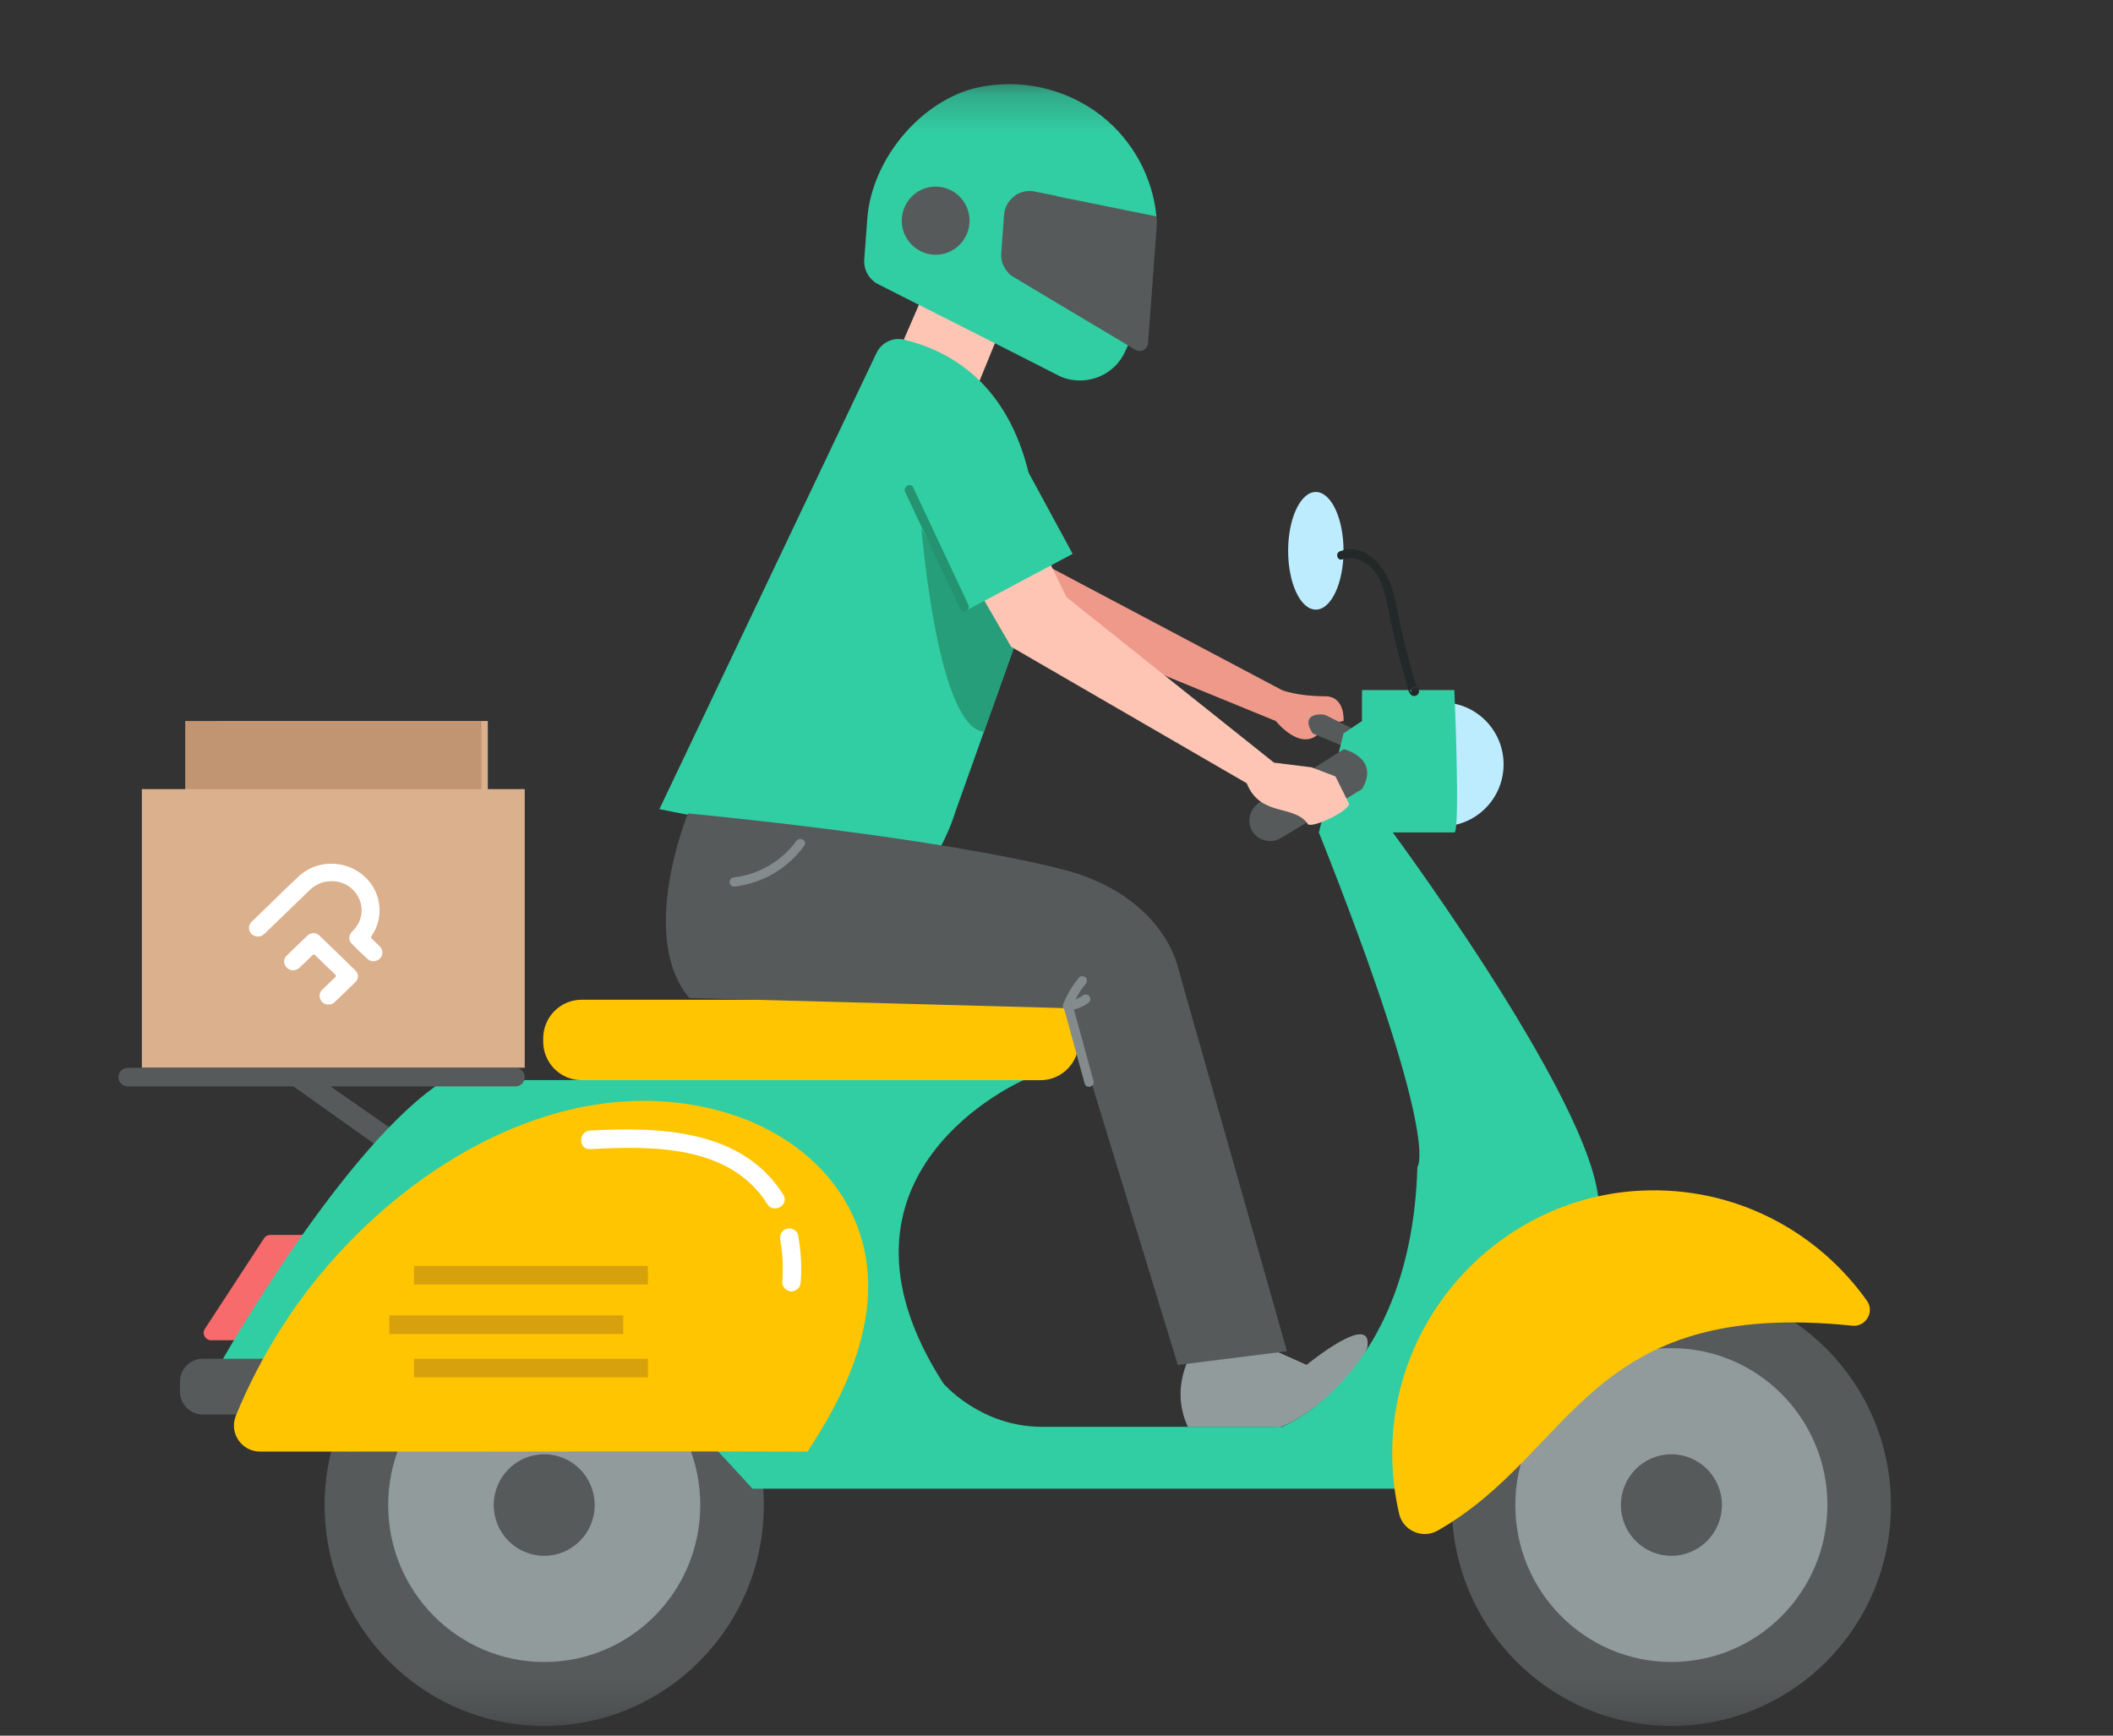 <svg xmlns="http://www.w3.org/2000/svg" width="56" height="46" viewBox="0 0 56 46" fill="none"><rect x="0" y="0" width="56" height="46" fill="#333333" stroke="none"/><path fill-rule="evenodd" clip-rule="evenodd" d="M27.776 15.008L33.976 18.29C33.976 18.29 34.373 18.453 35.118 18.453C35.66 18.453 35.608 19.11 35.608 19.11C35.608 19.11 35.247 19.144 34.955 19.438C34.465 19.93 33.813 19.11 33.813 19.11L29.407 17.305C28.2 17.166 27.282 16.753 27.776 15.008Z" fill="#EF998B"></path><path fill-rule="evenodd" clip-rule="evenodd" d="M34.791 19.438L35.786 19.855L36.096 19.438L35.15 18.962C35.127 18.95 35.104 18.943 35.079 18.939C34.924 18.916 34.465 18.945 34.791 19.438Z" fill="#565A5B"></path><path fill-rule="evenodd" clip-rule="evenodd" d="M24.479 7.789L23.696 9.594L25.798 10.493L26.633 8.445L24.479 7.789Z" fill="#FEC5B5"></path><path fill-rule="evenodd" clip-rule="evenodd" d="M31.691 35.682C31.691 35.682 30.946 36.666 31.482 37.815H33.812C33.968 37.958 35.692 36.908 36.234 35.73C36.423 34.697 34.628 36.174 34.628 36.174L33.16 35.518L31.691 35.682Z" fill="#929B9B"></path><mask id="mask0_6269_52555" style="mask-type:alpha" maskUnits="userSpaceOnUse" x="-1" y="2" width="63" height="44"><path fill-rule="evenodd" clip-rule="evenodd" d="M-0.444 45.742H61.586V2.23H-0.444V45.742Z" fill="white"></path></mask><g mask="url(#mask0_6269_52555)"><path fill-rule="evenodd" clip-rule="evenodd" d="M5.749 21.571H12.928V19.109H5.749V21.571Z" fill="#DBB08D"></path><path fill-rule="evenodd" clip-rule="evenodd" d="M4.909 21.571H12.759V19.109H4.909V21.571Z" fill="#C19571"></path><path fill-rule="evenodd" clip-rule="evenodd" d="M7.544 28.629L10.112 30.452C10.225 30.532 10.381 30.503 10.457 30.387L10.511 30.307C10.585 30.195 10.556 30.044 10.446 29.968L8.586 28.673C8.545 28.644 8.496 28.629 8.446 28.629H7.544Z" fill="#565A5B"></path><path fill-rule="evenodd" clip-rule="evenodd" d="M7.16 32.73H8.197L6.729 35.52H5.592C5.438 35.52 5.345 35.347 5.43 35.218L6.998 32.819C7.033 32.763 7.094 32.73 7.16 32.73Z" fill="#F76B6D"></path><path fill-rule="evenodd" clip-rule="evenodd" d="M20.243 39.891C20.243 43.123 17.638 45.743 14.424 45.743C11.21 45.743 8.604 43.123 8.604 39.891C8.604 36.659 11.21 34.039 14.424 34.039C17.638 34.039 20.243 36.659 20.243 39.891Z" fill="#565A5B"></path><path fill-rule="evenodd" clip-rule="evenodd" d="M50.115 39.891C50.115 43.123 47.51 45.743 44.296 45.743C41.082 45.743 38.477 43.123 38.477 39.891C38.477 36.659 41.082 34.039 44.296 34.039C47.51 34.039 50.115 36.659 50.115 39.891Z" fill="#565A5B"></path><path fill-rule="evenodd" clip-rule="evenodd" d="M18.559 39.889C18.559 42.186 16.708 44.048 14.424 44.048C12.14 44.048 10.288 42.186 10.288 39.889C10.288 37.592 12.14 35.73 14.424 35.73C16.708 35.73 18.559 37.592 18.559 39.889Z" fill="#929B9B"></path><path fill-rule="evenodd" clip-rule="evenodd" d="M48.431 39.889C48.431 42.186 46.58 44.048 44.296 44.048C42.012 44.048 40.16 42.186 40.16 39.889C40.16 37.592 42.012 35.73 44.296 35.73C46.58 35.73 48.431 37.592 48.431 39.889Z" fill="#929B9B"></path><path fill-rule="evenodd" clip-rule="evenodd" d="M39.849 20.258C39.849 21.164 39.119 21.899 38.218 21.899C37.316 21.899 36.586 21.164 36.586 20.258C36.586 19.352 37.316 18.617 38.218 18.617C39.119 18.617 39.849 19.352 39.849 20.258Z" fill="#BDECFF"></path><path fill-rule="evenodd" clip-rule="evenodd" d="M27.572 28.629H15.415C14.852 28.629 14.396 28.17 14.396 27.605V27.521C14.396 26.955 14.852 26.496 15.415 26.496H27.572C28.135 26.496 28.591 26.955 28.591 27.521V27.605C28.591 28.17 28.135 28.629 27.572 28.629Z" fill="#FFC501"></path><path fill-rule="evenodd" clip-rule="evenodd" d="M11.786 28.626H27.129C27.129 28.626 21.412 31.088 25.002 36.666C25.002 36.666 25.981 37.815 27.612 37.815H33.975C33.975 37.815 37.401 36.502 37.565 30.924C37.565 30.924 38.217 30.267 34.954 22.063L35.607 19.438L36.096 19.109V18.289H38.544C38.544 18.289 38.707 22.063 38.544 22.063H36.912C36.912 22.063 43.112 30.431 42.296 32.4C41.48 34.369 37.075 39.456 37.075 39.456H19.944C19.944 39.456 16.354 35.518 16.354 35.846C16.354 36.174 9.339 38.471 9.339 38.471L6.891 38.143L6.565 37.323L5.912 36.01C5.912 36.01 9.175 30.267 11.786 28.626Z" fill="#31CEA3"></path><path fill-rule="evenodd" clip-rule="evenodd" d="M3.76 28.298H13.907V20.914H3.76V28.298Z" fill="#DBB08D"></path><path fill-rule="evenodd" clip-rule="evenodd" d="M13.662 28.793H3.383C3.248 28.793 3.139 28.683 3.139 28.547C3.139 28.411 3.248 28.301 3.383 28.301H13.662C13.797 28.301 13.907 28.411 13.907 28.547C13.907 28.683 13.797 28.793 13.662 28.793Z" fill="#565A5B"></path><path fill-rule="evenodd" clip-rule="evenodd" d="M33.38 21.268L35.615 19.855C35.615 19.855 36.586 20.094 36.096 20.915L33.951 22.209C33.722 22.347 33.425 22.309 33.247 22.109C33.243 22.104 33.239 22.099 33.234 22.094C33.019 21.839 33.098 21.446 33.38 21.268Z" fill="#565A5B"></path><path fill-rule="evenodd" clip-rule="evenodd" d="M35.607 14.598C35.607 15.459 35.278 16.157 34.873 16.157C34.467 16.157 34.139 15.459 34.139 14.598C34.139 13.737 34.467 13.039 34.873 13.039C35.278 13.039 35.607 13.737 35.607 14.598Z" fill="#BDECFF"></path><path fill-rule="evenodd" clip-rule="evenodd" d="M7.055 37.488H5.37C5.039 37.488 4.771 37.218 4.771 36.886V36.614C4.771 36.282 5.039 36.012 5.37 36.012H7.055V37.488Z" fill="#565A5B"></path><path fill-rule="evenodd" clip-rule="evenodd" d="M15.761 39.889C15.761 40.632 15.162 41.234 14.423 41.234C13.684 41.234 13.085 40.632 13.085 39.889C13.085 39.145 13.684 38.543 14.423 38.543C15.162 38.543 15.761 39.145 15.761 39.889Z" fill="#565A5B"></path><path fill-rule="evenodd" clip-rule="evenodd" d="M49.089 35.135C49.444 35.172 49.688 34.771 49.481 34.478C48.165 32.621 45.967 31.44 43.502 31.555C39.928 31.721 37.032 34.665 36.902 38.26C36.879 38.903 36.943 39.527 37.081 40.122C37.186 40.57 37.7 40.794 38.099 40.567C41.743 38.496 42.035 34.403 49.089 35.135Z" fill="#FFC501"></path><path fill-rule="evenodd" clip-rule="evenodd" d="M45.635 39.889C45.635 40.632 45.035 41.234 44.296 41.234C43.557 41.234 42.958 40.632 42.958 39.889C42.958 39.145 43.557 38.543 44.296 38.543C45.035 38.543 45.635 39.145 45.635 39.889Z" fill="#565A5B"></path><path fill-rule="evenodd" clip-rule="evenodd" d="M35.575 14.825C35.911 14.71 36.261 14.897 36.457 15.177C36.666 15.476 36.733 15.848 36.804 16.2C36.884 16.597 36.974 16.992 37.077 17.384C37.13 17.588 37.187 17.791 37.247 17.992C37.279 18.101 37.309 18.38 37.425 18.434C37.474 18.456 37.521 18.452 37.561 18.417C37.566 18.412 37.57 18.408 37.575 18.404C37.604 18.379 37.615 18.331 37.604 18.295C37.602 18.29 37.601 18.285 37.599 18.28C37.556 18.143 37.341 18.202 37.384 18.34L37.389 18.355C37.398 18.318 37.408 18.282 37.417 18.245C37.412 18.25 37.408 18.254 37.403 18.258C37.448 18.252 37.493 18.246 37.538 18.24C37.569 18.255 37.526 18.144 37.523 18.134C37.506 18.078 37.489 18.022 37.472 17.966C37.439 17.854 37.406 17.742 37.375 17.629C37.312 17.404 37.253 17.178 37.198 16.951C37.096 16.529 37.03 16.096 36.916 15.678C36.75 15.073 36.233 14.362 35.515 14.609C35.38 14.655 35.438 14.872 35.575 14.825Z" fill="#232828"></path><path fill-rule="evenodd" clip-rule="evenodd" d="M8.464 24.796C8.372 24.708 8.239 24.709 8.149 24.795C7.961 24.971 7.777 25.152 7.594 25.332C7.54 25.385 7.519 25.452 7.536 25.527C7.574 25.71 7.793 25.777 7.936 25.648C8.05 25.543 8.159 25.436 8.269 25.326C8.303 25.293 8.324 25.286 8.362 25.323C8.53 25.492 8.702 25.657 8.876 25.819C8.914 25.856 8.91 25.877 8.872 25.911C8.76 26.016 8.649 26.124 8.538 26.232C8.466 26.303 8.452 26.391 8.49 26.483C8.529 26.575 8.606 26.618 8.687 26.623C8.769 26.624 8.825 26.606 8.867 26.562C9.054 26.384 9.24 26.208 9.422 26.026C9.51 25.937 9.51 25.81 9.421 25.723C9.103 25.41 8.786 25.103 8.464 24.796Z" fill="white"></path><path fill-rule="evenodd" clip-rule="evenodd" d="M10.061 25.079C10 25.021 9.941 24.958 9.876 24.901C9.832 24.864 9.823 24.837 9.861 24.782C9.995 24.587 10.057 24.366 10.06 24.129C10.06 24.028 10.046 23.93 10.024 23.834C9.786 22.913 8.615 22.577 7.911 23.231C7.693 23.432 7.483 23.641 7.27 23.848C7.071 24.041 6.87 24.233 6.673 24.426C6.603 24.494 6.581 24.575 6.613 24.667C6.646 24.76 6.716 24.808 6.812 24.82C6.896 24.83 6.965 24.795 7.023 24.736C7.414 24.358 7.806 23.979 8.196 23.601C8.392 23.409 8.624 23.331 8.896 23.36C9.317 23.406 9.636 23.808 9.578 24.219C9.551 24.402 9.472 24.555 9.338 24.684C9.238 24.782 9.227 24.913 9.317 25.005C9.454 25.148 9.598 25.287 9.745 25.42C9.838 25.504 9.985 25.491 10.071 25.402C10.159 25.308 10.156 25.176 10.061 25.079Z" fill="white"></path><path fill-rule="evenodd" clip-rule="evenodd" d="M17.476 21.445L24.676 22.883C24.676 22.883 25.079 22.29 25.331 21.483L27.42 15.627C27.42 15.627 28.257 10.071 23.971 9.004C23.671 8.929 23.359 9.077 23.228 9.359L17.476 21.445Z" fill="#31CEA3"></path><path fill-rule="evenodd" clip-rule="evenodd" d="M18.233 21.559C18.233 21.559 16.892 24.814 18.268 26.45L28.323 26.721L31.216 36.176L34.108 35.812L31.216 25.63C31.216 25.63 30.854 23.812 28.323 23.084C24.887 22.175 18.233 21.559 18.233 21.559Z" fill="#565A5B"></path><path fill-rule="evenodd" clip-rule="evenodd" d="M30.648 5.735L29.895 9.152C29.863 9.222 29.831 9.287 29.804 9.349C29.57 9.834 29.056 10.121 28.523 10.081C28.353 10.069 28.19 10.025 28.038 9.945L26.576 9.202L23.262 7.527C23.024 7.396 22.886 7.141 22.905 6.88L22.985 5.799C23.104 4.191 24.453 2.609 25.974 2.306C26.349 2.235 26.724 2.213 27.091 2.245C27.852 2.311 28.593 2.598 29.202 3.078C30.031 3.733 30.553 4.713 30.648 5.735Z" fill="#31CEA3"></path><path fill-rule="evenodd" clip-rule="evenodd" d="M24.731 6.749C24.237 6.712 23.865 6.278 23.902 5.781C23.939 5.285 24.37 4.911 24.864 4.948C25.358 4.985 25.73 5.419 25.693 5.916C25.656 6.412 25.225 6.786 24.731 6.749Z" fill="#565A5B"></path><path fill-rule="evenodd" clip-rule="evenodd" d="M30.649 5.736L27.998 5.199L27.521 5.559L27.4 7.193L27.798 7.902L29.895 9.153L30.089 9.271C30.12 9.287 30.15 9.299 30.186 9.301C30.226 9.304 30.267 9.298 30.305 9.279C30.375 9.239 30.421 9.169 30.427 9.093L30.662 5.913C30.658 5.854 30.658 5.795 30.649 5.736Z" fill="#565A5B"></path><path fill-rule="evenodd" clip-rule="evenodd" d="M27.998 5.195L27.798 7.897L26.862 7.338C26.81 7.307 26.763 7.272 26.722 7.228C26.592 7.091 26.521 6.9 26.535 6.707L26.61 5.693C26.625 5.5 26.723 5.326 26.871 5.21L26.876 5.206C27.029 5.086 27.226 5.042 27.417 5.079L27.998 5.195Z" fill="#565A5B"></path><path fill-rule="evenodd" clip-rule="evenodd" d="M27.998 5.195L27.798 7.897L26.862 7.338C26.81 7.307 26.763 7.272 26.722 7.228L26.871 5.21L26.876 5.206C27.029 5.086 27.226 5.042 27.417 5.079L27.998 5.195Z" fill="#565A5B"></path><path fill-rule="evenodd" clip-rule="evenodd" d="M21.405 38.466C21.403 38.468 21.402 38.47 21.4 38.473C18.337 38.462 15.274 38.471 12.212 38.471H6.888C6.415 38.471 6.081 38.001 6.239 37.554C6.241 37.547 6.243 37.542 6.244 37.539C6.569 36.739 6.97 35.968 7.429 35.238C9.792 31.479 14.542 28.174 19.134 29.458C21.581 30.142 23.331 32.149 22.96 34.794C22.774 36.122 22.141 37.347 21.405 38.466Z" fill="#FFC501"></path><path fill-rule="evenodd" clip-rule="evenodd" d="M10.971 34.043H17.171V33.551H10.971V34.043Z" fill="#D6A10D"></path><path fill-rule="evenodd" clip-rule="evenodd" d="M10.317 35.356H16.517V34.863H10.317V35.356Z" fill="#D6A10D"></path><path fill-rule="evenodd" clip-rule="evenodd" d="M10.971 36.504H17.171V36.012H10.971V36.504Z" fill="#D6A10D"></path><path fill-rule="evenodd" clip-rule="evenodd" d="M15.638 30.456C17.265 30.367 19.349 30.337 20.336 31.913C20.504 32.18 20.928 31.933 20.759 31.664C19.667 29.921 17.464 29.864 15.638 29.963C15.325 29.98 15.323 30.473 15.638 30.456Z" fill="white"></path><path fill-rule="evenodd" clip-rule="evenodd" d="M20.68 32.867C20.689 32.916 20.697 32.964 20.704 33.013C20.706 33.024 20.707 33.036 20.709 33.047C20.705 33.019 20.705 33.02 20.709 33.049C20.712 33.072 20.715 33.094 20.717 33.117C20.728 33.211 20.735 33.305 20.74 33.4C20.749 33.593 20.746 33.786 20.732 33.979C20.723 34.108 20.852 34.231 20.977 34.226C21.118 34.219 21.212 34.117 21.222 33.979C21.253 33.563 21.226 33.147 21.153 32.736C21.13 32.609 20.969 32.526 20.851 32.564C20.715 32.608 20.656 32.731 20.68 32.867Z" fill="white"></path><path fill-rule="evenodd" clip-rule="evenodd" d="M25.707 16.119C26.441 15.715 27.154 15.274 27.843 14.797C27.972 14.708 27.85 14.494 27.72 14.584C27.03 15.061 26.317 15.502 25.583 15.906C25.445 15.982 25.568 16.195 25.707 16.119Z" fill="#249370"></path><path fill-rule="evenodd" clip-rule="evenodd" d="M28.597 25.907C28.418 26.123 28.277 26.363 28.174 26.625C28.15 26.685 28.2 26.763 28.26 26.776C28.33 26.793 28.385 26.755 28.41 26.691C28.416 26.676 28.422 26.661 28.428 26.647C28.419 26.669 28.437 26.626 28.439 26.622C28.451 26.594 28.465 26.566 28.478 26.537C28.506 26.481 28.535 26.426 28.567 26.372C28.599 26.318 28.633 26.266 28.669 26.215C28.711 26.154 28.725 26.135 28.77 26.081C28.811 26.031 28.822 25.955 28.77 25.907C28.725 25.865 28.641 25.854 28.597 25.907Z" fill="#838B8C"></path><path fill-rule="evenodd" clip-rule="evenodd" d="M28.33 26.785C28.51 26.758 28.686 26.688 28.837 26.586C28.89 26.55 28.918 26.476 28.881 26.417C28.847 26.364 28.77 26.334 28.713 26.373C28.678 26.396 28.643 26.418 28.606 26.438C28.586 26.448 28.567 26.458 28.546 26.468C28.538 26.471 28.508 26.49 28.537 26.472C28.529 26.477 28.519 26.479 28.51 26.483C28.431 26.513 28.349 26.535 28.265 26.548C28.237 26.552 28.205 26.581 28.192 26.604C28.176 26.631 28.17 26.67 28.179 26.699C28.189 26.729 28.207 26.758 28.235 26.773C28.267 26.789 28.296 26.791 28.33 26.785Z" fill="#838B8C"></path><path fill-rule="evenodd" clip-rule="evenodd" d="M28.192 26.699C28.376 27.372 28.561 28.044 28.746 28.716C28.788 28.868 29.024 28.803 28.982 28.65C28.797 27.978 28.613 27.306 28.428 26.634C28.386 26.481 28.149 26.546 28.192 26.699Z" fill="#838B8C"></path><path fill-rule="evenodd" clip-rule="evenodd" d="M19.459 23.498C20.202 23.414 20.876 23.021 21.316 22.412C21.409 22.284 21.197 22.161 21.105 22.288C20.721 22.819 20.108 23.178 19.459 23.252C19.392 23.259 19.337 23.303 19.336 23.375C19.335 23.436 19.393 23.505 19.459 23.498Z" fill="#838B8C"></path><path fill-rule="evenodd" clip-rule="evenodd" d="M24.384 13.594C24.384 13.594 24.784 19.27 26.076 19.395L27.23 16.157L25.246 13.449L24.384 13.594Z" fill="#269E79"></path><path fill-rule="evenodd" clip-rule="evenodd" d="M25.285 14.537L26.797 17.141L33.042 20.759C33.404 21.668 34.308 21.304 34.669 21.85C34.837 21.937 35.754 21.486 35.754 21.304L35.392 20.577L34.756 20.336L33.765 20.213L28.265 15.828L26.93 13.082L25.285 14.537Z" fill="#FEC5B5"></path><path fill-rule="evenodd" clip-rule="evenodd" d="M25.916 10.047L28.428 14.679L25.654 16.156L23.859 13.038L25.916 10.047Z" fill="#31CEA3"></path><path fill-rule="evenodd" clip-rule="evenodd" d="M23.99 13.043C24.477 14.079 24.965 15.114 25.452 16.15C25.52 16.293 25.731 16.168 25.664 16.025C25.176 14.99 24.689 13.954 24.201 12.919C24.134 12.776 23.922 12.9 23.99 13.043Z" fill="#249370"></path></g></svg>